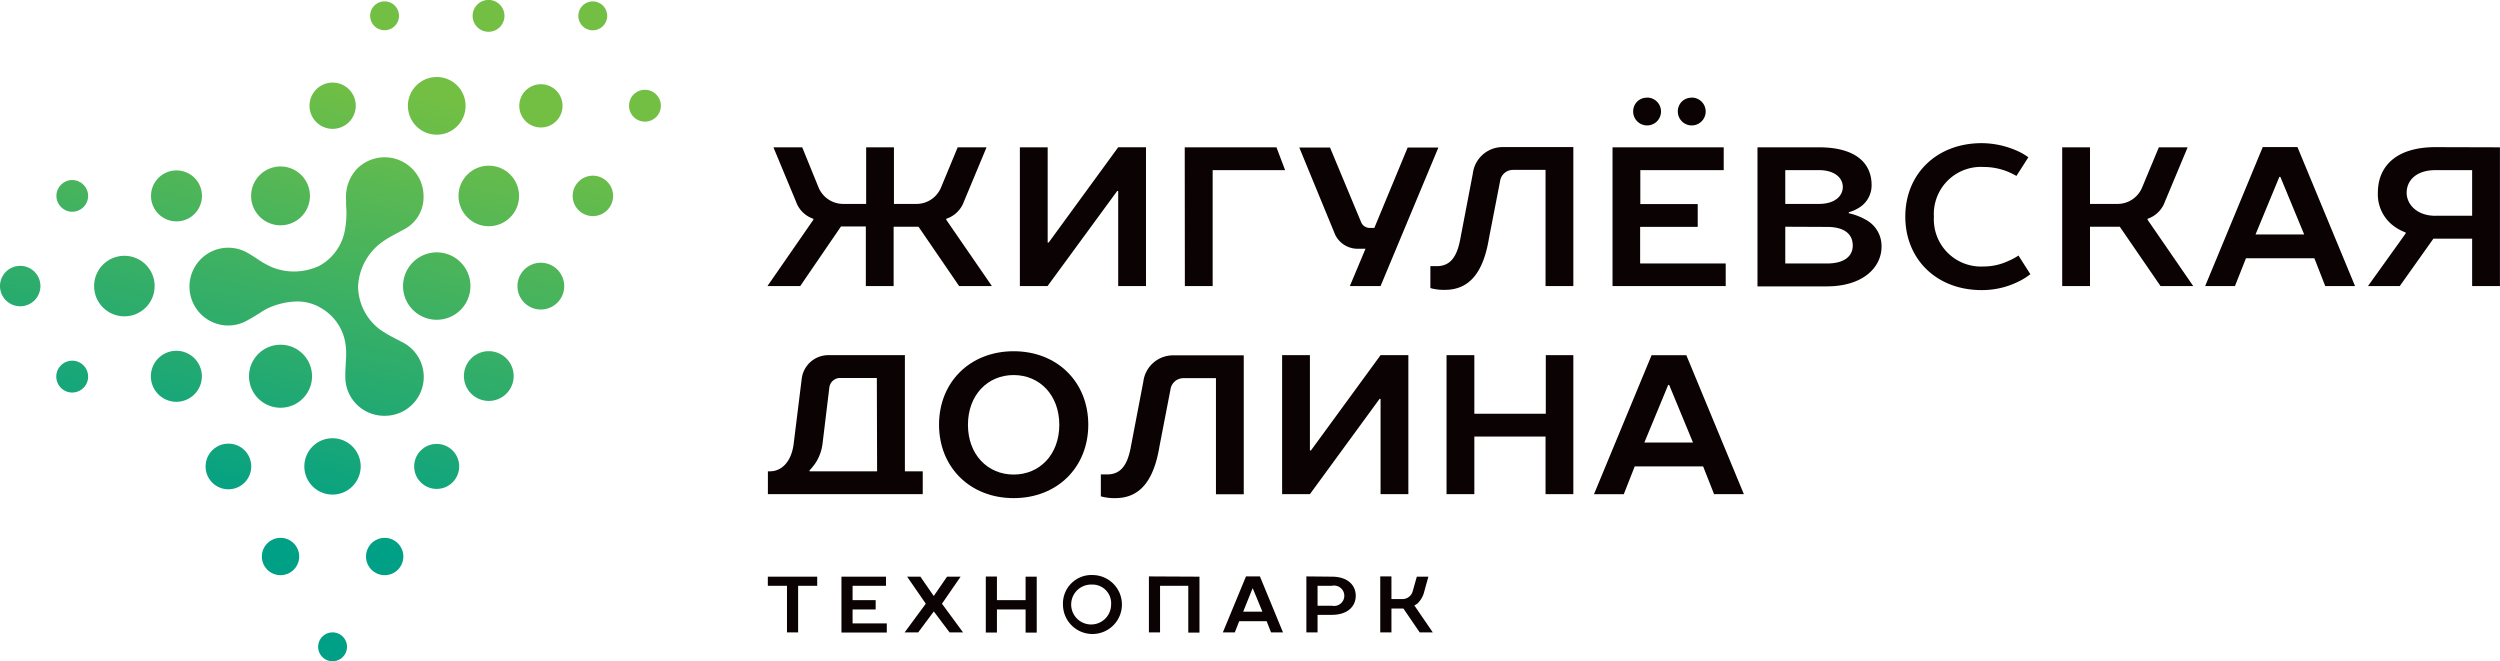 <?xml version="1.0" encoding="UTF-8"?> <svg xmlns="http://www.w3.org/2000/svg" xmlns:xlink="http://www.w3.org/1999/xlink" viewBox="0 0 402.01 106.33"><defs><style>.cls-1{fill:url(#Безымянный_градиент_20);}.cls-2{fill:url(#Безымянный_градиент_20-2);}.cls-3{fill:url(#Безымянный_градиент_20-3);}.cls-4{fill:url(#Безымянный_градиент_20-4);}.cls-5{fill:url(#Безымянный_градиент_20-5);}.cls-6{fill:url(#Безымянный_градиент_20-6);}.cls-7{fill:url(#Безымянный_градиент_20-7);}.cls-8{fill:url(#Безымянный_градиент_20-8);}.cls-9{fill:url(#Безымянный_градиент_20-9);}.cls-10{fill:url(#Безымянный_градиент_20-10);}.cls-11{fill:url(#Безымянный_градиент_20-11);}.cls-12{fill:url(#Безымянный_градиент_20-12);}.cls-13{fill:url(#Безымянный_градиент_20-13);}.cls-14{fill:url(#Безымянный_градиент_20-14);}.cls-15{fill:url(#Безымянный_градиент_20-15);}.cls-16{fill:url(#Безымянный_градиент_20-16);}.cls-17{fill:url(#Безымянный_градиент_20-17);}.cls-18{fill:url(#Безымянный_градиент_20-18);}.cls-19{fill:url(#Безымянный_градиент_20-19);}.cls-20{fill:url(#Безымянный_градиент_20-20);}.cls-21{fill:url(#Безымянный_градиент_20-21);}.cls-22{fill:url(#Безымянный_градиент_20-22);}.cls-23{fill:url(#Безымянный_градиент_20-23);}.cls-24{fill:url(#Безымянный_градиент_20-24);}.cls-25{fill:url(#Безымянный_градиент_20-25);}.cls-26{fill:url(#Безымянный_градиент_20-26);}.cls-27{fill:url(#Безымянный_градиент_20-27);}.cls-28{fill:#0a0203;}</style><linearGradient id="Безымянный_градиент_20" x1="39.64" y1="83.11" x2="56.64" y2="12.84" gradientUnits="userSpaceOnUse"><stop offset="0" stop-color="#00a086"></stop><stop offset="1" stop-color="#72bf44"></stop></linearGradient><linearGradient id="Безымянный_градиент_20-2" x1="69.25" y1="90.28" x2="86.25" y2="20.01" xlink:href="#Безымянный_градиент_20"></linearGradient><linearGradient id="Безымянный_градиент_20-3" x1="-3.22" y1="72.74" x2="13.78" y2="2.47" xlink:href="#Безымянный_градиент_20"></linearGradient><linearGradient id="Безымянный_градиент_20-4" x1="35.04" y1="82" x2="52.05" y2="11.73" xlink:href="#Безымянный_градиент_20"></linearGradient><linearGradient id="Безымянный_градиент_20-5" x1="46.27" y1="84.72" x2="63.27" y2="14.45" xlink:href="#Безымянный_градиент_20"></linearGradient><linearGradient id="Безымянный_градиент_20-6" x1="57.49" y1="87.44" x2="74.5" y2="17.17" xlink:href="#Безымянный_градиент_20"></linearGradient><linearGradient id="Безымянный_градиент_20-7" x1="1.37" y1="73.85" x2="18.38" y2="3.58" xlink:href="#Безымянный_градиент_20"></linearGradient><linearGradient id="Безымянный_градиент_20-8" x1="8" y1="75.46" x2="25" y2="5.19" xlink:href="#Безымянный_градиент_20"></linearGradient><linearGradient id="Безымянный_градиент_20-9" x1="37.6" y1="82.62" x2="54.61" y2="12.35" xlink:href="#Безымянный_градиент_20"></linearGradient><linearGradient id="Безымянный_градиент_20-10" x1="12.6" y1="76.57" x2="29.6" y2="6.3" xlink:href="#Безымянный_градиент_20"></linearGradient><linearGradient id="Безымянный_градиент_20-11" x1="50.86" y1="85.83" x2="67.86" y2="15.56" xlink:href="#Безымянный_градиент_20"></linearGradient><linearGradient id="Безымянный_градиент_20-12" x1="60.05" y1="88.06" x2="77.06" y2="17.79" xlink:href="#Безымянный_градиент_20"></linearGradient><linearGradient id="Безымянный_градиент_20-13" x1="64.65" y1="89.17" x2="81.65" y2="18.9" xlink:href="#Безымянный_градиент_20"></linearGradient><linearGradient id="Безымянный_градиент_20-14" x1="53.42" y1="86.45" x2="70.43" y2="16.18" xlink:href="#Безымянный_градиент_20"></linearGradient><linearGradient id="Безымянный_градиент_20-15" x1="33.01" y1="81.51" x2="50.01" y2="11.24" xlink:href="#Безымянный_градиент_20"></linearGradient><linearGradient id="Безымянный_градиент_20-16" x1="75.87" y1="91.88" x2="92.87" y2="21.61" xlink:href="#Безымянный_градиент_20"></linearGradient><linearGradient id="Безымянный_градиент_20-17" x1="71.27" y1="90.77" x2="88.28" y2="20.5" xlink:href="#Безымянный_градиент_20"></linearGradient><linearGradient id="Безымянный_градиент_20-18" x1="66.68" y1="89.66" x2="83.68" y2="19.39" xlink:href="#Безымянный_градиент_20"></linearGradient><linearGradient id="Безымянный_градиент_20-19" x1="62.09" y1="88.55" x2="79.09" y2="18.28" xlink:href="#Безымянный_градиент_20"></linearGradient><linearGradient id="Безымянный_градиент_20-20" x1="17.2" y1="77.69" x2="34.2" y2="7.42" xlink:href="#Безымянный_градиент_20"></linearGradient><linearGradient id="Безымянный_градиент_20-21" x1="23.82" y1="79.29" x2="40.82" y2="9.02" xlink:href="#Безымянный_градиент_20"></linearGradient><linearGradient id="Безымянный_градиент_20-22" x1="80.46" y1="92.99" x2="97.47" y2="22.72" xlink:href="#Безымянный_градиент_20"></linearGradient><linearGradient id="Безымянный_градиент_20-23" x1="41.94" y1="83.67" x2="58.94" y2="13.4" xlink:href="#Безымянный_градиент_20"></linearGradient><linearGradient id="Безымянный_градиент_20-24" x1="42.2" y1="83.73" x2="59.2" y2="13.46" xlink:href="#Безымянный_градиент_20"></linearGradient><linearGradient id="Безымянный_градиент_20-25" x1="58.01" y1="87.56" x2="75.02" y2="17.29" xlink:href="#Безымянный_градиент_20"></linearGradient><linearGradient id="Безымянный_градиент_20-26" x1="73.83" y1="91.39" x2="90.84" y2="21.12" xlink:href="#Безымянный_градиент_20"></linearGradient><linearGradient id="Безымянный_градиент_20-27" x1="85.05" y1="94.1" x2="102.05" y2="23.83" xlink:href="#Безымянный_градиент_20"></linearGradient></defs><g id="Слой_2" data-name="Слой 2"><g id="Слой_1-2" data-name="Слой 1"><circle class="cls-1" cx="45.11" cy="60.5" r="5.07"></circle><circle class="cls-2" cx="86.98" cy="17.02" r="3.48"></circle><path class="cls-3" d="M3.25,42.75A3.25,3.25,0,1,0,6.5,46,3.25,3.25,0,0,0,3.25,42.75Z"></path><path class="cls-4" d="M36.74,71.34A3.67,3.67,0,1,0,40.4,75,3.66,3.66,0,0,0,36.74,71.34Z"></path><path class="cls-5" d="M45.11,86.49a3,3,0,1,0,3,3A3,3,0,0,0,45.11,86.49Z"></path><path class="cls-6" d="M53.48,101.69A2.32,2.32,0,1,0,55.8,104,2.32,2.32,0,0,0,53.48,101.69Z"></path><circle class="cls-7" cx="11.62" cy="31.5" r="2.55"></circle><path class="cls-8" d="M11.62,58a2.56,2.56,0,1,0,2.55,2.56A2.56,2.56,0,0,0,11.62,58Z"></path><path class="cls-9" d="M53.48,20.72A3.72,3.72,0,1,0,49.77,17,3.72,3.72,0,0,0,53.48,20.72Z"></path><circle class="cls-10" cx="20" cy="46" r="4.87"></circle><path class="cls-11" d="M53.48,70.47A4.53,4.53,0,1,0,58,75,4.53,4.53,0,0,0,53.48,70.47Z"></path><path class="cls-12" d="M64.81,46a5.42,5.42,0,1,0,5.42-5.42A5.43,5.43,0,0,0,64.81,46Z"></path><circle class="cls-13" cx="78.6" cy="31.51" r="4.87"></circle><circle class="cls-14" cx="70.23" cy="17.02" r="4.64"></circle><path class="cls-15" d="M45.11,36.23a4.73,4.73,0,1,0-4.73-4.73A4.73,4.73,0,0,0,45.11,36.23Z"></path><path class="cls-16" d="M87,42.25A3.76,3.76,0,1,0,90.73,46,3.76,3.76,0,0,0,87,42.25Z"></path><path class="cls-17" d="M78.6,56.47a4,4,0,1,0,4,4A4,4,0,0,0,78.6,56.47Z"></path><circle class="cls-18" cx="70.22" cy="75" r="3.62"></circle><path class="cls-19" d="M61.86,86.49a3,3,0,1,0,3,3A3,3,0,0,0,61.86,86.49Z"></path><circle class="cls-20" cx="28.38" cy="31.5" r="4.1"></circle><path class="cls-21" d="M28.36,56.41a4.1,4.1,0,1,0,4.1,4.1A4.1,4.1,0,0,0,28.36,56.41Z"></path><path class="cls-22" d="M95.34,28.25a3.25,3.25,0,1,0,3.25,3.25A3.26,3.26,0,0,0,95.34,28.25Z"></path><path class="cls-23" d="M64.38,54.84a23.31,23.31,0,0,1-3.19-1.79,8.78,8.78,0,0,1-3.61-7,9.35,9.35,0,0,1,4.31-7.43c.61-.41,1.38-.82,2.12-1.22l1.18-.63a5.83,5.83,0,0,0,2.92-5.19,6.26,6.26,0,0,0-10.72-4.42,6.65,6.65,0,0,0-1.74,5l0,.8a14.58,14.58,0,0,1-.14,3.75,8.19,8.19,0,0,1-4.09,6,9.5,9.5,0,0,1-7.66.27,14.23,14.23,0,0,1-2.39-1.35c-.45-.29-.9-.59-1.46-.91a6.23,6.23,0,0,0-8.69,2.39,6.26,6.26,0,0,0,2.49,8.46,6.19,6.19,0,0,0,5.77.11c1-.54,1.75-1,2.33-1.37a9.91,9.91,0,0,1,1.26-.74,11.78,11.78,0,0,1,4.67-1.09,7.33,7.33,0,0,1,3.95,1.09,8,8,0,0,1,3.91,6.07,12.67,12.67,0,0,1,0,2.61c0,.65-.09,1.37-.07,2.32a6.24,6.24,0,0,0,6.29,6.29,6.25,6.25,0,0,0,2.52-12Z"></path><path class="cls-24" d="M61.84,4.86a2.32,2.32,0,1,0-2.32-2.32A2.32,2.32,0,0,0,61.84,4.86Z"></path><path class="cls-25" d="M78.58,5.11A2.56,2.56,0,1,0,76,2.55,2.56,2.56,0,0,0,78.58,5.11Z"></path><path class="cls-26" d="M95.33,4.87A2.32,2.32,0,1,0,93,2.55,2.32,2.32,0,0,0,95.33,4.87Z"></path><path class="cls-27" d="M103.71,19.56A2.56,2.56,0,1,0,101.15,17,2.56,2.56,0,0,0,103.71,19.56Z"></path><path class="cls-28" d="M164,46V23.69h4.47V39h.16l11.18-15.32h4.47V46h-4.47V30.71h-.16L168.45,46Z"></path><path class="cls-28" d="M190.51,23.69h14.75l1.39,3.67H195V46h-4.47Z"></path><path class="cls-28" d="M219.58,40H218.3a4,4,0,0,1-3.77-2.67l-5.6-13.61h4.94l5,12a1.5,1.5,0,0,0,1.39.93H221l5.36-12.93h4.94L222,46h-4.94Z"></path><path class="cls-28" d="M253,23.65V46h-4.47V27.32h-5.24a2.1,2.1,0,0,0-2.08,1.86l-1.78,9.15c-.93,5.64-3.24,8.28-7.1,8.28a7.74,7.74,0,0,1-1.68-.14,3.16,3.16,0,0,1-.64-.16V42.8h1c2.08,0,3.26-1.29,3.83-4.47l2-10.44a4.83,4.83,0,0,1,4.79-4.24Z"></path><path class="cls-28" d="M259.3,23.69h17.88v3.67H263.77v5.45H273v3.67h-9.26v5.89H277.5V46H259.3Zm5.56-8a2.24,2.24,0,1,1-2.24,2.23A2.18,2.18,0,0,1,264.86,15.71Zm7.18,0a2.24,2.24,0,1,1-2.24,2.23A2.18,2.18,0,0,1,272,15.71Z"></path><path class="cls-28" d="M282.61,23.69h9.89c5.91,0,8.46,2.55,8.46,6.06a4.19,4.19,0,0,1-1.82,3.52,6.15,6.15,0,0,1-1.85.86v.16a9.51,9.51,0,0,1,2.65,1,4.79,4.79,0,0,1,2.62,4.37c0,3.35-3,6.39-8.81,6.39H282.61Zm9.89,9.1c2.56,0,3.83-1.28,3.83-2.72s-1.27-2.71-3.83-2.71h-5.42v5.43Zm-5.42,3.67v5.91h6.7c2.9,0,4.15-1.25,4.15-2.88,0-1.79-1.25-3-4.15-3Z"></path><path class="cls-28" d="M324.17,24.17a9.92,9.92,0,0,1,2,1.12l-1.92,3a12,12,0,0,0-1.53-.74,10.34,10.34,0,0,0-3.74-.7,7.57,7.57,0,0,0-8,8,7.58,7.58,0,0,0,8,8,9.3,9.3,0,0,0,4-.9,8.94,8.94,0,0,0,1.6-.86l1.91,3a10.66,10.66,0,0,1-2.1,1.28,13.19,13.19,0,0,1-5.72,1.28c-7.31,0-12.29-5-12.29-11.82s5-11.81,12.29-11.81A14.21,14.21,0,0,1,324.17,24.17Z"></path><path class="cls-28" d="M345.34,35.34v-.16h0a4.47,4.47,0,0,0,2.79-2.76l3.65-8.73h-4.63l-2.69,6.46a4.27,4.27,0,0,1-3.95,2.64h-4.43v-9.1h-4.47V46h4.47V36.46h4.79L347.42,46h5.26Z"></path><path class="cls-28" d="M378.7,46h-4.79l-1.75-4.47h-11L359.39,46H354.6l9.26-22.35h5.58Zm-16-8.3h7.82l-3.83-9.26h-.16Z"></path><path class="cls-28" d="M402,23.69V46h-4.47V38.38h-6.23L385.89,46h-5.11l6.06-8.46v-.16a7.49,7.49,0,0,1-2.23-1.28A6.34,6.34,0,0,1,382.37,31c0-4.31,3-7.34,9.26-7.34Zm-10.38,11h5.91V27.36h-5.91C388.57,27.36,387,29,387,31,387,32.82,388.6,34.7,391.63,34.7Z"></path><path class="cls-28" d="M200,57.14V79.48h-4.47V60.81h-5.23a2.11,2.11,0,0,0-2.09,1.86l-1.77,9.15c-.94,5.64-3.24,8.28-7.1,8.28a7.74,7.74,0,0,1-1.68-.14,3,3,0,0,1-.64-.16V76.29h1c2.07,0,3.26-1.29,3.83-4.47l2-10.44a4.82,4.82,0,0,1,4.78-4.24Z"></path><path class="cls-28" d="M148.38,75.79h-2.87V57.11H133.2a4.31,4.31,0,0,0-4.28,3.79l-1.29,10.42c-.35,2.91-1.92,4.47-3.83,4.47h-.32v3.67h24.9Zm-7.34,0H130.18v-.16a9.13,9.13,0,0,0,1-1.24,7.36,7.36,0,0,0,1.09-3.07l1.09-9a1.75,1.75,0,0,1,1.75-1.54H141Z"></path><path class="cls-28" d="M163,56.48c7,0,12,4.94,12,11.81S170,80.1,163,80.1s-12-4.95-12-11.81S156,56.48,163,56.48Zm0,3.83c-4.19,0-7.35,3.22-7.35,8s3.16,8,7.35,8,7.34-3.22,7.34-8S167.18,60.31,163,60.31Z"></path><path class="cls-28" d="M206.17,79.46V57.11h4.47V72.44h.16L222,57.11h4.47V79.46H222V64.14h-.16L210.64,79.46Z"></path><path class="cls-28" d="M253,57.11V79.46h-4.47V70.2H237.08v9.26h-4.47V57.11h4.47v9.42h11.49V57.11Z"></path><path class="cls-28" d="M280.42,79.46h-4.79L273.87,75h-11l-1.76,4.47h-4.79l9.26-22.35h5.59Zm-16-8.3h7.82l-3.83-9.26h-.16Z"></path><path class="cls-28" d="M152.16,35.34v-.16h0A4.49,4.49,0,0,0,155,32.42l3.64-8.73H154l-2.68,6.46a4.27,4.27,0,0,1-3.95,2.64h-3.62v-9.1h-4.47v9.1h-3.65a4.29,4.29,0,0,1-4-2.64L129,23.69h-4.63L128,32.42a4.47,4.47,0,0,0,2.79,2.76h0v.16L123.41,46h5.27l6.55-9.58h4V46h4.47V36.46h4L154.23,46h5.27Z"></path><path class="cls-28" d="M131.41,92.73V94.2h-3.07v7.49h-1.79V94.2h-3.08V92.73Z"></path><path class="cls-28" d="M135.31,92.73h7.16V94.2H137.1v2.3h3.71V98H137.1v2.24h5.5v1.47h-7.29Z"></path><path class="cls-28" d="M147.65,101.69h-2.18l3.4-4.61-3-4.35H148l2.12,3.07h.06l2.11-3.07h2.18l-3,4.35,3.39,4.61h-2.17l-2.5-3.33h-.06Z"></path><path class="cls-28" d="M166.71,92.73v9h-1.79V98h-4.61v3.71h-1.79v-9h1.79V96.5h4.61V92.73Z"></path><path class="cls-28" d="M175.73,92.47a4.74,4.74,0,1,1-4.8,4.74A4.58,4.58,0,0,1,175.73,92.47Zm0,1.54a3.21,3.21,0,1,0,2.94,3.2A3,3,0,0,0,175.73,94Z"></path><path class="cls-28" d="M192.88,92.73v9h-1.8V94.2h-4.54v7.49h-1.79v-9Z"></path><path class="cls-28" d="M206.31,101.69h-1.92l-.71-1.8h-4.41l-.71,1.8h-1.92l3.72-9h2.24Zm-6.4-3.33H203l-1.53-3.71h-.07Z"></path><path class="cls-28" d="M214.17,92.73c2.5,0,3.84,1.34,3.84,3.07s-1.34,3.07-3.84,3.07h-2.3v2.82h-1.8v-9Zm-2.3,1.47v3.2h2.3a1.64,1.64,0,1,0,0-3.2Z"></path><path class="cls-28" d="M227.83,92.73h1.86l-.64,2.3a4,4,0,0,1-1,1.9,1.63,1.63,0,0,1-.59.4v.07l2.94,4.29h-2.11l-2.62-3.84h-1.92v3.84h-1.8v-9h1.8v3.64h1.66A1.71,1.71,0,0,0,227.19,95Z"></path></g></g></svg> 